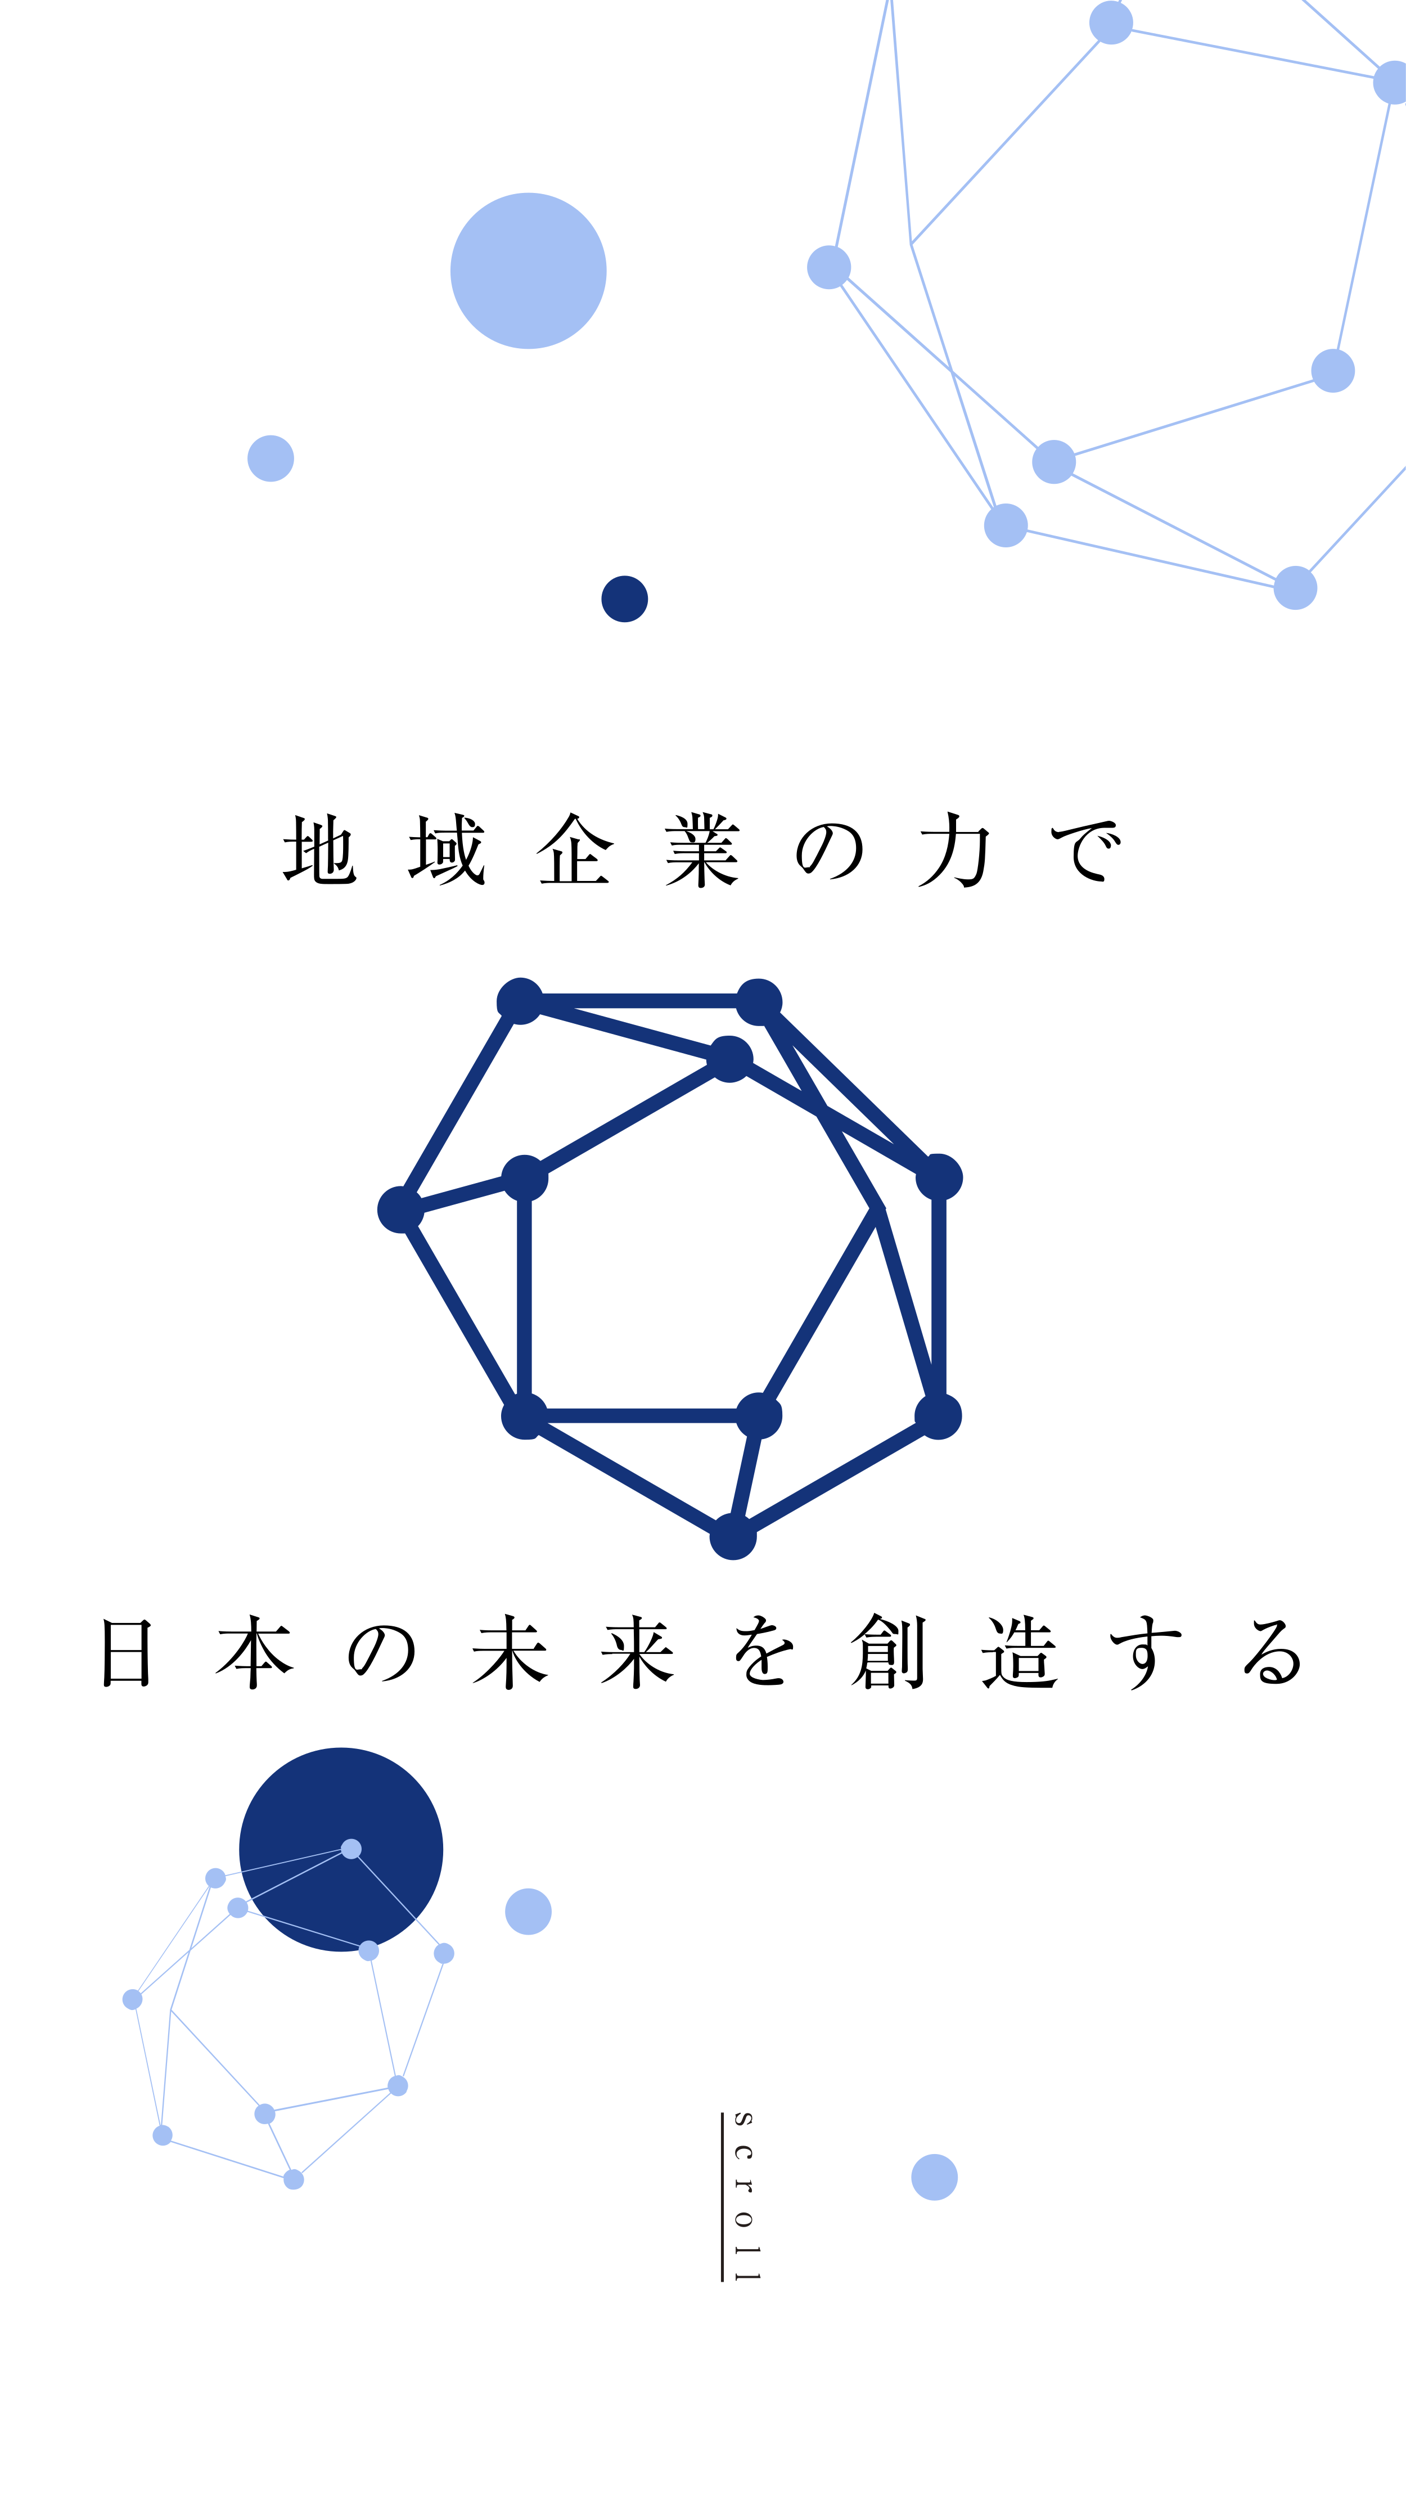<!--?xml version="1.0" encoding="UTF-8"?-->
<svg xmlns="http://www.w3.org/2000/svg" version="1.1" viewBox="0 0 1080 1920" width="1080" height="1920">
  <defs>
    <style>
      .cls-1 {
        fill: #143379;
      }

      .cls-2 {
        fill: #251e1c;
      }

      .cls-3 {
        fill: #fff;
      }

      .cls-4 {
        fill: #a4c0f4;
      }
	  /***************************************************
 * Generated by SVG Artista on 1/6/2025, 12:54:27 PM
 * MIT license (https://opensource.org/licenses/MIT)
 * W. https://svgartista.net
 **************************************************/

@-webkit-keyframes animate-svg-fill-1 {
  0% {
    fill: transparent;
  }

  100% {
    fill: rgb(255, 255, 255);
  }
}

@keyframes animate-svg-fill-1 {
  0% {
    fill: transparent;
  }

  100% {
    fill: rgb(255, 255, 255);
  }
}

.svg-elem-1 {
  -webkit-animation: animate-svg-fill-1 0.7s cubic-bezier(0.68, -0.55, 0.265, 1.55) 0.8s both;
          animation: animate-svg-fill-1 0.7s cubic-bezier(0.68, -0.55, 0.265, 1.55) 0.8s both;
}

@-webkit-keyframes animate-svg-fill-2 {
  0% {
    fill: transparent;
  }

  100% {
    fill: rgb(20, 51, 121);
  }
}

@keyframes animate-svg-fill-2 {
  0% {
    fill: transparent;
  }

  100% {
    fill: rgb(20, 51, 121);
  }
}

.svg-elem-2 {
  -webkit-animation: animate-svg-fill-2 0.7s cubic-bezier(0.68, -0.55, 0.265, 1.55) 0.9s both;
          animation: animate-svg-fill-2 0.7s cubic-bezier(0.68, -0.55, 0.265, 1.55) 0.9s both;
}

@-webkit-keyframes animate-svg-fill-3 {
  0% {
    fill: transparent;
  }

  100% {
    fill: rgb(20, 51, 121);
  }
}

@keyframes animate-svg-fill-3 {
  0% {
    fill: transparent;
  }

  100% {
    fill: rgb(20, 51, 121);
  }
}

.svg-elem-3 {
  -webkit-animation: animate-svg-fill-3 0.7s cubic-bezier(0.68, -0.55, 0.265, 1.55) 1s both;
          animation: animate-svg-fill-3 0.7s cubic-bezier(0.68, -0.55, 0.265, 1.55) 1s both;
}

@-webkit-keyframes animate-svg-fill-4 {
  0% {
    fill: transparent;
  }

  100% {
    fill: rgb(164, 192, 244);
  }
}

@keyframes animate-svg-fill-4 {
  0% {
    fill: transparent;
  }

  100% {
    fill: rgb(164, 192, 244);
  }
}

.svg-elem-4 {
  -webkit-animation: animate-svg-fill-4 0.7s cubic-bezier(0.68, -0.55, 0.265, 1.55) 1.1s both;
          animation: animate-svg-fill-4 0.7s cubic-bezier(0.68, -0.55, 0.265, 1.55) 1.1s both;
}

@-webkit-keyframes animate-svg-fill-5 {
  0% {
    fill: transparent;
  }

  100% {
    fill: rgb(164, 192, 244);
  }
}

@keyframes animate-svg-fill-5 {
  0% {
    fill: transparent;
  }

  100% {
    fill: rgb(164, 192, 244);
  }
}

.svg-elem-5 {
  -webkit-animation: animate-svg-fill-5 0.7s cubic-bezier(0.68, -0.55, 0.265, 1.55) 1.2s both;
          animation: animate-svg-fill-5 0.7s cubic-bezier(0.68, -0.55, 0.265, 1.55) 1.2s both;
}

@-webkit-keyframes animate-svg-fill-6 {
  0% {
    fill: transparent;
  }

  100% {
    fill: rgb(164, 192, 244);
  }
}

@keyframes animate-svg-fill-6 {
  0% {
    fill: transparent;
  }

  100% {
    fill: rgb(164, 192, 244);
  }
}

.svg-elem-6 {
  -webkit-animation: animate-svg-fill-6 0.7s cubic-bezier(0.68, -0.55, 0.265, 1.55) 1.3s both;
          animation: animate-svg-fill-6 0.7s cubic-bezier(0.68, -0.55, 0.265, 1.55) 1.3s both;
}

@-webkit-keyframes animate-svg-fill-7 {
  0% {
    fill: transparent;
  }

  100% {
    fill: rgb(20, 51, 121);
  }
}

@keyframes animate-svg-fill-7 {
  0% {
    fill: transparent;
  }

  100% {
    fill: rgb(20, 51, 121);
  }
}

.svg-elem-7 {
  -webkit-animation: animate-svg-fill-7 0.7s cubic-bezier(0.68, -0.55, 0.265, 1.55) 1.4s both;
          animation: animate-svg-fill-7 0.7s cubic-bezier(0.68, -0.55, 0.265, 1.55) 1.4s both;
}

@-webkit-keyframes animate-svg-fill-8 {
  0% {
    fill: transparent;
  }

  100% {
    fill: rgb(164, 192, 244);
  }
}

@keyframes animate-svg-fill-8 {
  0% {
    fill: transparent;
  }

  100% {
    fill: rgb(164, 192, 244);
  }
}

.svg-elem-8 {
  -webkit-animation: animate-svg-fill-8 0.7s cubic-bezier(0.68, -0.55, 0.265, 1.55) 1.5s both;
          animation: animate-svg-fill-8 0.7s cubic-bezier(0.68, -0.55, 0.265, 1.55) 1.5s both;
}

@-webkit-keyframes animate-svg-fill-9 {
  0% {
    fill: transparent;
  }

  100% {
    fill: rgb(164, 192, 244);
  }
}

@keyframes animate-svg-fill-9 {
  0% {
    fill: transparent;
  }

  100% {
    fill: rgb(164, 192, 244);
  }
}

.svg-elem-9 {
  -webkit-animation: animate-svg-fill-9 0.7s cubic-bezier(0.68, -0.55, 0.265, 1.55) 1.6s both;
          animation: animate-svg-fill-9 0.7s cubic-bezier(0.68, -0.55, 0.265, 1.55) 1.6s both;
}

@-webkit-keyframes animate-svg-fill-10 {
  0% {
    fill: transparent;
  }

  100% {
    fill: rgb(164, 192, 244);
  }
}

@keyframes animate-svg-fill-10 {
  0% {
    fill: transparent;
  }

  100% {
    fill: rgb(164, 192, 244);
  }
}

.svg-elem-10 {
  -webkit-animation: animate-svg-fill-10 0.7s cubic-bezier(0.68, -0.55, 0.265, 1.55) 1.7s both;
          animation: animate-svg-fill-10 0.7s cubic-bezier(0.68, -0.55, 0.265, 1.55) 1.7s both;
}

@-webkit-keyframes animate-svg-fill-11 {
  0% {
    fill: transparent;
  }

  100% {
    fill: rgb(164, 192, 244);
  }
}

@keyframes animate-svg-fill-11 {
  0% {
    fill: transparent;
  }

  100% {
    fill: rgb(164, 192, 244);
  }
}

.svg-elem-11 {
  -webkit-animation: animate-svg-fill-11 0.7s cubic-bezier(0.68, -0.55, 0.265, 1.55) 1.8s both;
          animation: animate-svg-fill-11 0.7s cubic-bezier(0.68, -0.55, 0.265, 1.55) 1.8s both;
}

@-webkit-keyframes animate-svg-fill-12 {
  0% {
    fill: transparent;
  }

  100% {
    fill: rgb(0, 0, 0);
  }
}

@keyframes animate-svg-fill-12 {
  0% {
    fill: transparent;
  }

  100% {
    fill: rgb(0, 0, 0);
  }
}

.svg-elem-12 {
  -webkit-animation: animate-svg-fill-12 0.7s cubic-bezier(0.68, -0.55, 0.265, 1.55) 1.9s both;
          animation: animate-svg-fill-12 0.7s cubic-bezier(0.68, -0.55, 0.265, 1.55) 1.9s both;
}

@-webkit-keyframes animate-svg-fill-13 {
  0% {
    fill: transparent;
  }

  100% {
    fill: rgb(0, 0, 0);
  }
}

@keyframes animate-svg-fill-13 {
  0% {
    fill: transparent;
  }

  100% {
    fill: rgb(0, 0, 0);
  }
}

.svg-elem-13 {
  -webkit-animation: animate-svg-fill-13 0.7s cubic-bezier(0.68, -0.55, 0.265, 1.55) 2s both;
          animation: animate-svg-fill-13 0.7s cubic-bezier(0.68, -0.55, 0.265, 1.55) 2s both;
}

@-webkit-keyframes animate-svg-fill-14 {
  0% {
    fill: transparent;
  }

  100% {
    fill: rgb(0, 0, 0);
  }
}

@keyframes animate-svg-fill-14 {
  0% {
    fill: transparent;
  }

  100% {
    fill: rgb(0, 0, 0);
  }
}

.svg-elem-14 {
  -webkit-animation: animate-svg-fill-14 0.7s cubic-bezier(0.68, -0.55, 0.265, 1.55) 2.1s both;
          animation: animate-svg-fill-14 0.7s cubic-bezier(0.68, -0.55, 0.265, 1.55) 2.1s both;
}

@-webkit-keyframes animate-svg-fill-15 {
  0% {
    fill: transparent;
  }

  100% {
    fill: rgb(0, 0, 0);
  }
}

@keyframes animate-svg-fill-15 {
  0% {
    fill: transparent;
  }

  100% {
    fill: rgb(0, 0, 0);
  }
}

.svg-elem-15 {
  -webkit-animation: animate-svg-fill-15 0.7s cubic-bezier(0.68, -0.55, 0.265, 1.55) 2.2s both;
          animation: animate-svg-fill-15 0.7s cubic-bezier(0.68, -0.55, 0.265, 1.55) 2.2s both;
}

@-webkit-keyframes animate-svg-fill-16 {
  0% {
    fill: transparent;
  }

  100% {
    fill: rgb(0, 0, 0);
  }
}

@keyframes animate-svg-fill-16 {
  0% {
    fill: transparent;
  }

  100% {
    fill: rgb(0, 0, 0);
  }
}

.svg-elem-16 {
  -webkit-animation: animate-svg-fill-16 0.7s cubic-bezier(0.68, -0.55, 0.265, 1.55) 2.3s both;
          animation: animate-svg-fill-16 0.7s cubic-bezier(0.68, -0.55, 0.265, 1.55) 2.3s both;
}

@-webkit-keyframes animate-svg-fill-17 {
  0% {
    fill: transparent;
  }

  100% {
    fill: rgb(0, 0, 0);
  }
}

@keyframes animate-svg-fill-17 {
  0% {
    fill: transparent;
  }

  100% {
    fill: rgb(0, 0, 0);
  }
}

.svg-elem-17 {
  -webkit-animation: animate-svg-fill-17 0.7s cubic-bezier(0.68, -0.55, 0.265, 1.55) 2.4s both;
          animation: animate-svg-fill-17 0.7s cubic-bezier(0.68, -0.55, 0.265, 1.55) 2.4s both;
}

@-webkit-keyframes animate-svg-fill-18 {
  0% {
    fill: transparent;
  }

  100% {
    fill: rgb(0, 0, 0);
  }
}

@keyframes animate-svg-fill-18 {
  0% {
    fill: transparent;
  }

  100% {
    fill: rgb(0, 0, 0);
  }
}

.svg-elem-18 {
  -webkit-animation: animate-svg-fill-18 0.7s cubic-bezier(0.68, -0.55, 0.265, 1.55) 2.5s both;
          animation: animate-svg-fill-18 0.7s cubic-bezier(0.68, -0.55, 0.265, 1.55) 2.5s both;
}

@-webkit-keyframes animate-svg-fill-19 {
  0% {
    fill: transparent;
  }

  100% {
    fill: rgb(0, 0, 0);
  }
}

@keyframes animate-svg-fill-19 {
  0% {
    fill: transparent;
  }

  100% {
    fill: rgb(0, 0, 0);
  }
}

.svg-elem-19 {
  -webkit-animation: animate-svg-fill-19 0.7s cubic-bezier(0.68, -0.55, 0.265, 1.55) 2.6s both;
          animation: animate-svg-fill-19 0.7s cubic-bezier(0.68, -0.55, 0.265, 1.55) 2.6s both;
}

@-webkit-keyframes animate-svg-fill-20 {
  0% {
    fill: transparent;
  }

  100% {
    fill: rgb(0, 0, 0);
  }
}

@keyframes animate-svg-fill-20 {
  0% {
    fill: transparent;
  }

  100% {
    fill: rgb(0, 0, 0);
  }
}

.svg-elem-20 {
  -webkit-animation: animate-svg-fill-20 0.7s cubic-bezier(0.68, -0.55, 0.265, 1.55) 2.7s both;
          animation: animate-svg-fill-20 0.7s cubic-bezier(0.68, -0.55, 0.265, 1.55) 2.7s both;
}

@-webkit-keyframes animate-svg-fill-21 {
  0% {
    fill: transparent;
  }

  100% {
    fill: rgb(0, 0, 0);
  }
}

@keyframes animate-svg-fill-21 {
  0% {
    fill: transparent;
  }

  100% {
    fill: rgb(0, 0, 0);
  }
}

.svg-elem-21 {
  -webkit-animation: animate-svg-fill-21 0.7s cubic-bezier(0.68, -0.55, 0.265, 1.55) 2.8s both;
          animation: animate-svg-fill-21 0.7s cubic-bezier(0.68, -0.55, 0.265, 1.55) 2.8s both;
}

@-webkit-keyframes animate-svg-fill-22 {
  0% {
    fill: transparent;
  }

  100% {
    fill: rgb(0, 0, 0);
  }
}

@keyframes animate-svg-fill-22 {
  0% {
    fill: transparent;
  }

  100% {
    fill: rgb(0, 0, 0);
  }
}

.svg-elem-22 {
  -webkit-animation: animate-svg-fill-22 0.7s cubic-bezier(0.68, -0.55, 0.265, 1.55) 2.9s both;
          animation: animate-svg-fill-22 0.7s cubic-bezier(0.68, -0.55, 0.265, 1.55) 2.9s both;
}

@-webkit-keyframes animate-svg-fill-23 {
  0% {
    fill: transparent;
  }

  100% {
    fill: rgb(0, 0, 0);
  }
}

@keyframes animate-svg-fill-23 {
  0% {
    fill: transparent;
  }

  100% {
    fill: rgb(0, 0, 0);
  }
}

.svg-elem-23 {
  -webkit-animation: animate-svg-fill-23 0.7s cubic-bezier(0.68, -0.55, 0.265, 1.55) 3s both;
          animation: animate-svg-fill-23 0.7s cubic-bezier(0.68, -0.55, 0.265, 1.55) 3s both;
}

@-webkit-keyframes animate-svg-fill-24 {
  0% {
    fill: transparent;
  }

  100% {
    fill: rgb(0, 0, 0);
  }
}

@keyframes animate-svg-fill-24 {
  0% {
    fill: transparent;
  }

  100% {
    fill: rgb(0, 0, 0);
  }
}

.svg-elem-24 {
  -webkit-animation: animate-svg-fill-24 0.7s cubic-bezier(0.68, -0.55, 0.265, 1.55) 3.1s both;
          animation: animate-svg-fill-24 0.7s cubic-bezier(0.68, -0.55, 0.265, 1.55) 3.1s both;
}

@-webkit-keyframes animate-svg-fill-25 {
  0% {
    fill: transparent;
  }

  100% {
    fill: rgb(0, 0, 0);
  }
}

@keyframes animate-svg-fill-25 {
  0% {
    fill: transparent;
  }

  100% {
    fill: rgb(0, 0, 0);
  }
}

.svg-elem-25 {
  -webkit-animation: animate-svg-fill-25 0.7s cubic-bezier(0.68, -0.55, 0.265, 1.55) 3.2s both;
          animation: animate-svg-fill-25 0.7s cubic-bezier(0.68, -0.55, 0.265, 1.55) 3.2s both;
}

@-webkit-keyframes animate-svg-fill-26 {
  0% {
    fill: transparent;
  }

  100% {
    fill: rgb(0, 0, 0);
  }
}

@keyframes animate-svg-fill-26 {
  0% {
    fill: transparent;
  }

  100% {
    fill: rgb(0, 0, 0);
  }
}

.svg-elem-26 {
  -webkit-animation: animate-svg-fill-26 0.7s cubic-bezier(0.68, -0.55, 0.265, 1.55) 3.3s both;
          animation: animate-svg-fill-26 0.7s cubic-bezier(0.68, -0.55, 0.265, 1.55) 3.3s both;
}

@-webkit-keyframes animate-svg-fill-27 {
  0% {
    fill: transparent;
  }

  100% {
    fill: rgb(0, 0, 0);
  }
}

@keyframes animate-svg-fill-27 {
  0% {
    fill: transparent;
  }

  100% {
    fill: rgb(0, 0, 0);
  }
}

.svg-elem-27 {
  -webkit-animation: animate-svg-fill-27 0.7s cubic-bezier(0.68, -0.55, 0.265, 1.55) 3.4s both;
          animation: animate-svg-fill-27 0.7s cubic-bezier(0.68, -0.55, 0.265, 1.55) 3.4s both;
}

@-webkit-keyframes animate-svg-fill-28 {
  0% {
    fill: transparent;
  }

  100% {
    fill: rgb(0, 0, 0);
  }
}

@keyframes animate-svg-fill-28 {
  0% {
    fill: transparent;
  }

  100% {
    fill: rgb(0, 0, 0);
  }
}

.svg-elem-28 {
  -webkit-animation: animate-svg-fill-28 0.7s cubic-bezier(0.68, -0.55, 0.265, 1.55) 3.5s both;
          animation: animate-svg-fill-28 0.7s cubic-bezier(0.68, -0.55, 0.265, 1.55) 3.5s both;
}

@-webkit-keyframes animate-svg-fill-29 {
  0% {
    fill: transparent;
  }

  100% {
    fill: rgb(37, 30, 28);
  }
}

@keyframes animate-svg-fill-29 {
  0% {
    fill: transparent;
  }

  100% {
    fill: rgb(37, 30, 28);
  }
}

.svg-elem-29 {
  -webkit-animation: animate-svg-fill-29 0.7s cubic-bezier(0.68, -0.55, 0.265, 1.55) 3.6s both;
          animation: animate-svg-fill-29 0.7s cubic-bezier(0.68, -0.55, 0.265, 1.55) 3.6s both;
}

@-webkit-keyframes animate-svg-fill-30 {
  0% {
    fill: transparent;
  }

  100% {
    fill: rgb(37, 30, 28);
  }
}

@keyframes animate-svg-fill-30 {
  0% {
    fill: transparent;
  }

  100% {
    fill: rgb(37, 30, 28);
  }
}

.svg-elem-30 {
  -webkit-animation: animate-svg-fill-30 0.7s cubic-bezier(0.68, -0.55, 0.265, 1.55) 3.7s both;
          animation: animate-svg-fill-30 0.7s cubic-bezier(0.68, -0.55, 0.265, 1.55) 3.7s both;
}

@-webkit-keyframes animate-svg-fill-31 {
  0% {
    fill: transparent;
  }

  100% {
    fill: rgb(37, 30, 28);
  }
}

@keyframes animate-svg-fill-31 {
  0% {
    fill: transparent;
  }

  100% {
    fill: rgb(37, 30, 28);
  }
}

.svg-elem-31 {
  -webkit-animation: animate-svg-fill-31 0.7s cubic-bezier(0.68, -0.55, 0.265, 1.55) 3.8s both;
          animation: animate-svg-fill-31 0.7s cubic-bezier(0.68, -0.55, 0.265, 1.55) 3.8s both;
}

@-webkit-keyframes animate-svg-fill-32 {
  0% {
    fill: transparent;
  }

  100% {
    fill: rgb(37, 30, 28);
  }
}

@keyframes animate-svg-fill-32 {
  0% {
    fill: transparent;
  }

  100% {
    fill: rgb(37, 30, 28);
  }
}

.svg-elem-32 {
  -webkit-animation: animate-svg-fill-32 0.7s cubic-bezier(0.68, -0.55, 0.265, 1.55) 3.9s both;
          animation: animate-svg-fill-32 0.7s cubic-bezier(0.68, -0.55, 0.265, 1.55) 3.9s both;
}

@-webkit-keyframes animate-svg-fill-33 {
  0% {
    fill: transparent;
  }

  100% {
    fill: rgb(37, 30, 28);
  }
}

@keyframes animate-svg-fill-33 {
  0% {
    fill: transparent;
  }

  100% {
    fill: rgb(37, 30, 28);
  }
}

.svg-elem-33 {
  -webkit-animation: animate-svg-fill-33 0.7s cubic-bezier(0.68, -0.55, 0.265, 1.55) 4s both;
          animation: animate-svg-fill-33 0.7s cubic-bezier(0.68, -0.55, 0.265, 1.55) 4s both;
}

@-webkit-keyframes animate-svg-fill-34 {
  0% {
    fill: transparent;
  }

  100% {
    fill: rgb(37, 30, 28);
  }
}

@keyframes animate-svg-fill-34 {
  0% {
    fill: transparent;
  }

  100% {
    fill: rgb(37, 30, 28);
  }
}

.svg-elem-34 {
  -webkit-animation: animate-svg-fill-34 0.7s cubic-bezier(0.68, -0.55, 0.265, 1.55) 4.1s both;
          animation: animate-svg-fill-34 0.7s cubic-bezier(0.68, -0.55, 0.265, 1.55) 4.1s both;
}

@-webkit-keyframes animate-svg-fill-35 {
  0% {
    fill: transparent;
  }

  100% {
    fill: rgb(37, 30, 28);
  }
}

@keyframes animate-svg-fill-35 {
  0% {
    fill: transparent;
  }

  100% {
    fill: rgb(37, 30, 28);
  }
}

.svg-elem-35 {
  -webkit-animation: animate-svg-fill-35 0.7s cubic-bezier(0.68, -0.55, 0.265, 1.55) 4.2s both;
          animation: animate-svg-fill-35 0.7s cubic-bezier(0.68, -0.55, 0.265, 1.55) 4.2s both;
}

    </style>
  </defs>
  <!-- Generator: Adobe Illustrator 28.7.2, SVG Export Plug-In . SVG Version: 1.2.0 Build 154)  -->
  <g>
    <g id="_レイヤー_1" data-name="レイヤー_1">
      <rect class="cls-3 svg-elem-1" width="1080" height="1920"></rect>
      <path class="cls-1 svg-elem-2" d="M727,1070.4v-149c7.4-2.3,12.8-9.1,12.8-17.3s-8.1-18.2-18.2-18.2-6.1.9-8.7,2.3l-113.7-110.7c1.2-2.4,1.9-5,1.9-7.8,0-10-8.1-18.2-18.2-18.2s-14.1,4.7-16.8,11.4h-149.3c-2.5-7.1-9.1-12.2-17.1-12.2s-18.2,8.1-18.2,18.2,1.5,8.1,3.9,11.2l-75.6,130.9c-.6,0-1.2-.2-1.8-.2-10.1,0-18.2,8.1-18.2,18.2s8.1,18.2,18.2,18.2,2-.1,3-.3l76.2,131.9c-1.4,2.6-2.3,5.5-2.3,8.6,0,10,8.1,18.2,18.2,18.2s7.7-1.4,10.7-3.6l131.4,75.9c0,.7-.2,1.3-.2,2,0,10,8.1,18.2,18.2,18.2s18.2-8.1,18.2-18.2-.1-2.2-.3-3.2l129.1-74.5c3,2.2,6.6,3.5,10.6,3.5,10,0,18.2-8.1,18.2-18.2s-5-14.4-11.9-17ZM572.4,1164.2l12.6-58.9c9-1,16-8.6,16-18s-1.9-9.2-5-12.5l76.6-132.6,38.3,129.9c-5,3.2-8.4,8.8-8.4,15.2s.4,3.7.9,5.4c-28.4,16.4-98.2,56.7-127.9,73.8-1-.9-2.1-1.7-3.2-2.4ZM420.2,1081.4c-1.9-5.4-6.2-9.6-11.7-11.3v-147.8c7.4-2.3,12.8-9.1,12.8-17.3s-.1-2.5-.4-3.7c28.7-16.6,98.9-57.1,128.2-74,3.1,2.6,7.1,4.2,11.5,4.2s9.5-2,12.7-5.2c12.1,7,32.3,18.7,53.8,31.1,20.1,34.8,39.2,67.9,40.7,70.5-2.6,4.5-61.3,106.2-81.8,141.7-1-.2-2.1-.3-3.2-.3-7.9,0-14.6,5.2-17.1,12.3h-145.6ZM326,931.3l61.6-16.9c2.2,3.5,5.5,6.3,9.5,7.7v148.2c-.5.2-1,.3-1.4.5-15.7-27.2-57.1-98.9-74.6-129.2,2.6-2.7,4.4-6.3,4.9-10.3ZM441.2,774.3h124.2c2,7.8,9.1,13.6,17.5,13.6s2.6-.2,3.9-.4c6.9,11.9,17.6,30.4,29,50.3l-37.3-21.5c.1-.9.3-1.8.3-2.8,0-10-8.1-18.2-18.2-18.2s-11.4,3-14.7,7.6l-104.7-28.5ZM646.8,868.8c22.5,13,44,25.4,56.8,32.8-.1.9-.3,1.7-.3,2.6,0,7.9,5.1,14.6,12.2,17.1v126.7l-35.2-119.3.5-.8-34.1-59.1ZM635.5,849.1l-26.8-46.4,78,76-51.2-29.5ZM394.9,786.3c1.5.4,3.1.7,4.8.7,6.3,0,11.9-3.2,15.1-8.1l127.7,34.8c0,1.4.2,2.7.5,4l-127.9,73.8c-3.2-2.9-7.4-4.7-12.1-4.7-9.5,0-17.2,7.3-18,16.5l-61.3,16.8c-.9-1.7-2.1-3.2-3.6-4.5,16.7-28.9,58.1-100.6,74.6-129.3ZM420.6,1092.8h145c1.4,4.4,4.3,8,8.2,10.3l-12.6,58.8c-4.5.5-8.4,2.5-11.3,5.6-28.8-16.6-100.6-58.1-129.3-74.7Z"></path>
      <circle class="cls-1 svg-elem-3" cx="479.9" cy="460" r="17.9"></circle>
      <circle class="cls-4 svg-elem-4" cx="208" cy="352.1" r="17.9"></circle>
      <circle class="cls-4 svg-elem-5" cx="717.9" cy="1672" r="17.9"></circle>
      <circle class="cls-4 svg-elem-6" cx="405.9" cy="1468" r="17.9"></circle>
      <g>
        <circle class="cls-1 svg-elem-7" cx="262.1" cy="1420.4" r="78.4"></circle>
        <path class="cls-4 svg-elem-8" d="M312.2,1606c2.4-3.7,1.3-8.6-2.3-10.9s-3.8-1.5-5.8-1.1l-18.6-88.4c1.7-.5,3.3-1.6,4.4-3.3,2.4-3.7,1.3-8.6-2.3-10.9s-8.6-1.3-10.9,2.3-.1.2-.2.3l-86.1-26.7c.6-2.1.3-4.4-.9-6.3l73.2-37.7c.6,1.2,1.5,2.3,2.8,3.1,2.9,1.9,6.5,1.6,9.1-.3l62.3,67.3c-1,.6-1.8,1.4-2.4,2.4-2.4,3.7-1.3,8.6,2.3,10.9s2,1,3.1,1.2l-30.5,86c0,.3,0,.5.3.6.3,0,.5,0,.6-.3l30.6-86.2c2.6,0,5.2-1.2,6.8-3.6,2.4-3.7,1.3-8.6-2.3-10.9s-5.2-1.6-7.6-.6l-62.4-67.4c.4-.4.8-.8,1.1-1.3,2.4-3.7,1.3-8.6-2.3-10.9s-8.6-1.3-10.9,2.3-1.3,2.8-1.3,4.2l-88.9,20.2s0,0,0,0c-.5-1.7-1.6-3.2-3.2-4.2-3.7-2.4-8.6-1.3-10.9,2.3s-1.5,7.6,1.3,10.2l-54.4,80.3c-3.6-2.1-8.3-1-10.6,2.5-2.4,3.7-1.3,8.6,2.3,10.9s4.3,1.6,6.5,1l18.5,89.4c-1.6.5-3.1,1.6-4.1,3.2-2.4,3.6-1.3,8.5,2.3,10.8s7.8,1.5,10.3-1.5l86.8,27.8c-.4,3,.8,6,3.5,7.8s8.6,1.3,10.9-2.3c2.4-3.7,1.3-8.6-2.3-10.9s-4.2-1.6-6.2-1l-16.7-35.5c1.3-.6,2.4-1.5,3.2-2.8,1.3-2.1,1.6-4.5.9-6.7,0,0,.1,0,.2,0l86.9-17c.3,1,.8,1.9,1.4,2.7l-67.9,60.9c-.2.2-.2.5,0,.7.2.2.5.2.7,0l67.9-61c.3.3.7.6,1.1.9,3.7,2.4,8.6,1.3,10.9-2.3ZM129,1633.1c-1.4-.9-2.9-1.3-4.4-1.3l6.9-87.2,67.1,72.4c-.7.5-1.4,1.2-1.9,2-2.4,3.7-1.3,8.6,2.3,10.9,2.1,1.4,4.6,1.6,6.8.9l16.7,35.4c-1.5.6-2.8,1.6-3.8,3s-.8,1.4-1,2.2l-86.4-27.6c2.3-3.6,1.3-8.4-2.3-10.8ZM104.7,1542.5c1.4-.6,2.6-1.6,3.5-3,1.6-2.5,1.7-5.6.4-8l36.2-32.3-14.2,44.1s0,0,0,0c0,0,0,0,0,0l-7,88.5c-.1,0-.2,0-.3,0l-18.6-89.5ZM160.8,1448.7c0,0,.1.1.2.2l-15.6,48.5-37.3,33.3c-.5-.7-1-1.2-1.7-1.7l54.4-80.2ZM188.9,1460.2c-.5-.6-1.1-1.2-1.9-1.7-3.7-2.4-8.6-1.3-10.9,2.3s-1.6,6.4.3,9l-29.4,26.3,15-46.7c3.5,1.7,7.9.6,10.1-2.8s1.5-3.8,1.1-5.8c0,0,0,0,0,0l88.7-20.2c0,.6.2,1.1.4,1.7l-73.4,37.8ZM276,1494.8c-1.5,3.5-.3,7.6,3,9.7s3.7,1.5,5.6,1.2l18.6,88.5c-1.7.5-3.2,1.6-4.2,3.2s-1.5,3.8-1.2,5.7l-86.8,16.9c-.1,0-.2.1-.3.2-.6-1.4-1.6-2.6-3-3.5-2.6-1.7-5.7-1.7-8.2-.2l-67.7-73.2,14.6-45.4,30.7-27.4c.4.4.9.8,1.4,1.2,3.7,2.4,8.6,1.3,10.9-2.3s.5-.8.6-1.2l86,26.6Z"></path>
      </g>
      <g>
        <path class="cls-4 svg-elem-9" d="M1079.5,80.3l.5,1.4v-2.6c-.4.2-.7.8-.5,1.3Z"></path>
        <path class="cls-4 svg-elem-10" d="M1080,357.5l-74.5,80.5c-5.5-4.2-13.3-4.7-19.4-.7-2.6,1.7-4.6,4-5.9,6.6l-156.1-80.4c2.4-4,3.1-8.9,1.8-13.4l183.6-56.9c.1.2.3.5.4.7,5.1,7.8,15.5,10,23.3,4.9,7.8-5.1,10-15.5,4.9-23.3-2.3-3.5-5.7-5.9-9.4-7l39.7-188.5c3.8.7,7.9.1,11.5-2v-29.2c-5.3-3-12.1-3.1-17.6.5-.9.6-1.7,1.2-2.4,1.9L1002.9,0h-3.2l58.8,52.8c-1.4,1.7-2.4,3.6-3.1,5.7l-185.2-36.1c-.2,0-.3,0-.5,0,1.4-4.6.9-9.9-2-14.2-1.7-2.7-4.1-4.7-6.8-6l1-2.2h-2.3l-.7,1.4c-4.7-1.6-10.1-1.1-14.5,1.9-7.8,5.1-10,15.5-4.9,23.3,1.1,1.7,2.5,3.1,4,4.3l-143,154.4L686,0h-2.1l14.9,187.8c0,0,0,.1,0,.2,0,0,0,0,0,0l30.2,94-77.2-68.9c2.8-5.2,2.7-11.8-.8-17.1-1.9-2.9-4.6-5.1-7.5-6.3L682.8,0h-2.2l-39.2,189.1c-4.5-1.3-9.5-.7-13.8,2.1-7.8,5.1-10,15.5-4.9,23.3,4.9,7.6,14.9,9.8,22.6,5.4l116.1,171.2c-6,5.5-7.3,14.6-2.8,21.6,5.1,7.8,15.5,10,23.3,4.9,3.4-2.2,5.7-5.4,6.9-9,0,0,0,0,0,0l189.5,43.1c0,3.1.9,6.2,2.7,9,5.1,7.8,15.5,10,23.3,4.9,7.8-5.1,10-15.5,4.9-23.3-.7-1.1-1.5-2-2.3-2.8l72.9-78.8v-3.1ZM700.9,188l144.4-156c5.3,3,12.1,3.1,17.6-.5,2.9-1.9,5-4.5,6.3-7.5.2.2.4.4.7.4l185.1,36.1c-.7,4.1,0,8.4,2.5,12.1,2.2,3.4,5.4,5.7,9,6.9l-39.7,188.6c-4-.6-8.2.1-11.9,2.5-7,4.5-9.5,13.3-6.3,20.7l-183.4,56.8c-.4-.9-.8-1.8-1.4-2.6-5.1-7.8-15.5-10-23.3-4.9-1.1.7-2.1,1.6-3,2.6l-65.4-58.4-31.1-96.8ZM763,389.7l-116-171c1.4-1.1,2.6-2.3,3.6-3.7l79.6,71,33.2,103.4c-.2.1-.3.2-.5.3ZM978.5,449.6l-189.2-43s0,0,0,0c.8-4.1,0-8.5-2.4-12.3-4.7-7.2-14-9.6-21.5-6l-32-99.5,62.7,56c-4,5.5-4.5,13.1-.5,19.2,5.1,7.8,15.5,10,23.3,4.9,1.6-1,2.9-2.2,4-3.6l156.5,80.6c-.4,1.2-.7,2.4-.8,3.6Z"></path>
      </g>
      <circle class="cls-4 svg-elem-11" cx="406" cy="208" r="60"></circle>
      <g>
        <path d="M233.4,644.9l1.9-2.1c.7-.7.8-.8,1-.8.4,0,.8.3,1.1.6l2.2,2.1c.3.3.6.6.6,1,0,.6-.6.7-1,.7h-7.4v20.4c4.8-1.4,6.4-1.9,8.1-2.5l.3.5c-2.2,1.7-5.3,3.4-9.3,5.4-2.6,1.3-5.8,3-7.8,3.9-.5,1.3-.8,2-1.6,2s-.8-.4-1-.8l-3.4-5.7c1.7,0,3.7.3,10.4-1.7v-21.6h-1.2c-2.5,0-5,0-7.5.6l-1.3-2.5c4,.3,7.8.4,10,.4,0-3,0-9.1-.1-13.4,0-2.7-.4-4.4-.7-5.5l6.4,2.2c.5,0,1,.4,1,.9,0,.8-1.4,1.8-2.2,2.3-.1,4.2-.2,5.8-.2,13.5h1.7ZM252,645.4c0-6.5,0-10.9-.1-15.3-.1-2.4-.5-4.6-.7-5.5l6,2c1,.3,1.1.6,1.1.9s-.7,1.2-2.2,2.4c0,2.4-.3,7.2-.2,12.2v1.7l6-2.8,1.6-2.5c.6-1,.8-1.1,1-1.1.3,0,.7.2,1.3.6l3,1.8c.6.4.6.7.6,1,0,.8-.7,1.5-1.6,2.2,0,4.8,0,14.3-.6,17.6-1,6-4.6,7.2-6.9,7.8-.6-3.2-2.9-4.7-3.8-5.3v-.3h2c3.2,0,3.9-.8,4.3-1.9.8-2.2.8-9.3.8-12.1,0-4.3,0-5-.1-6.9l-7.5,3.4c.1,13.2.1,14.6.2,17.2,0,.9.2,4.6.2,5.3,0,3.1-2.7,3.2-3.2,3.2-.8,0-1.5-.3-1.5-1.6s.2-4,.2-4.6c.1-3.9.1-5.5.2-17.7l-6.9,3.1c0,2.4,0,22.1.1,22.8.3,1.7,1.7,1.8,2.1,1.9h10.5c6.5,0,8.5,0,9.8-2.4,1.3-2.2,2.7-6.9,2.9-7.7h.4c.3,6.2.8,7.6,2.2,8.6.3.3.6.4.6.8,0,.8-1.1,3.6-5.9,4.4-1.5.3-12.2.3-14.5.3-6.1,0-8.9,0-10.9-1.8-1.3-1.2-1.3-2.7-1.3-5.6s.1-13.4.1-15.6v-4.1c-2.6,1.1-4,1.8-6.2,3.4l-2.2-1.8c3.5-1.1,7.5-2.9,8.5-3.2v-11.3c0-3,0-4.4-.6-7.4l5.8,2c.6.3,1,.4,1,.9s-.2.8-2,2.2c0,1.8-.1,10.1-.1,11.8l6.9-3.1h-.4Z" class="svg-elem-12"></path>
        <path d="M328.3,643l1.3-2.4c.3-.4.6-.8,1-.8s.8.3,1.1.6l2.9,2.5c.3.3.6.6.6,1,0,.6-.5.7-1,.7h-7v19.5c.8-.3,4.2-1.4,4.8-1.7.8-.3,1.1-.4,1.8-.8l.3.4c-3.3,2.5-13,8.8-16.2,10.6-.1.7-.4,1.7-1.1,1.7s-1-.8-1.1-1.1l-2.4-5.4c2.8,0,3.3,0,9.5-2.2v-21.1c-2.2,0-4.6,0-7.3.6l-1.3-2.5c2.8.2,4.7.3,8.6.4,0-1.9-.1-11.9-.2-12.7,0-1.8-.5-3.2-.8-4.3l5.9,1.8c.3,0,1.3.4,1.3,1s-1.1,1.6-1.9,2.2v11.9h1.2ZM351.5,665.1c-2.2,1.1-3.9,2-8.2,3.9-2.7,1.2-6.4,3-8.5,3.9-.7,1.3-.8,1.5-1.3,1.5s-.6-.3-1-1.1l-2-5.2c2.2,0,3.4,0,7.1-.6,3-.6,10.9-2.3,13.7-3.1v.6h.2,0ZM363.6,637.9l2.4-2.9c.4-.6.7-.8,1-.8s1,.4,1.2.6l3.2,3c.4.4.6.6.6,1,0,.6-.5.7-1,.7h-16.2c.5,12.5,2.3,18.1,3.2,20.8,3.6-6.5,5.3-13.6,5.3-17.4l5.3,2.8c.2,0,1,.6,1,1.1s-.4.9-2.1,1.6c-1.5,3.7-4.4,11.2-7.6,16.4,2.7,5.9,6,7.4,6.6,7.4,1,0,1.3-.2,1.9-1.2.8-1.5,1.7-3.4,3.2-6.5h.4c-.6,4.6-.8,7.7-.8,9.6s0,1.1.7,2.4c.3.6.3,1.1.3,1.3,0,.4-.1,1.8-1.8,1.8s-8.2-2.4-13.2-11.1c-4.7,6.1-11.9,9.6-19.3,11.5l-.2-.4c3.1-1.4,10.6-4.8,17.7-14.9-2.6-5.9-3.2-11.8-3.6-16.1-.1-1.5-.6-7.9-.8-9.2h-9.2c-2.5,0-5,0-7.5.6l-1.2-2.5c4.1.3,7.9.4,9.7.4h8.1c-.3-3.7-.4-4.1-.7-8.2-.3-3.2-.7-4.3-1.1-5.5l6.4,1.5c.8.2,1.1.3,1.1.7,0,.8-.6,1-1.7,1.7-.2,3.4-.3,6.4-.2,9.7h8.9ZM344.9,646.2l1.2-1.2c.3-.3.6-.6.9-.6s.7.3,1,.6l1.9,1.7c.4.3.8.6.8,1.2s-.8,1.2-1.3,1.7v4c0,1,.1,5.5.1,6,0,.9,0,1.5-.6,2-.5.6-1.3.8-1.8.8-1.7,0-1.7-1.8-1.7-2.8h-5c0,2.4,0,2.6-.3,3-.5.8-1.5,1.3-2.5,1.3-1.6,0-1.6-1-1.6-1.6s.1-1.7.1-2c0-2.7.1-4.8.1-6.8,0-4.3-.2-7.7-.3-9.3l4.3,1.8h4.8v.2h-.1ZM340.4,647.7v10.5h5v-10.5h-5ZM356.8,627.9c4.7.3,8.1,2.4,8.1,4.9s-1.3,2.4-2.3,2.4-2-1.1-2.5-2c-1-1.7-1.7-3.2-3.4-4.9v-.4h0Z" class="svg-elem-13"></path>
        <path d="M471.7,648.1c-1.1.4-2.9,1-4.6,2.7s-1.6,1.7-1.8,2c-9.9-4.5-18.2-13.3-23.1-24h-.6c-8.3,11.9-15.1,19.8-29.2,26.9l-.4-.3c11.1-8.8,19.7-19,24.9-28.1.7-1.2,1.1-2.4,1.3-3.4l6.2,2.9c.3,0,.5.3.5.9s-1.1,1-1.5,1.1c6.4,10.5,16.8,16.2,28.3,18.9v.3h0ZM444.7,644.3c.6.2.7.5.7.8s0,.3-.4.8c-.7.8-.8.8-1.3,1.5-.1,1.4-.1,2.1-.2,2.9,0,1.5,0,8.1-.1,9.4h6.3l2.6-3.1c.5-.6.7-.8,1-.8s.7.3,1.1.7l4.1,3.1c.3.3.6.6.6,1,0,.6-.5.7-1,.7h-14.8v15.2h14.4l3-3.2c.6-.7.7-.8,1-.8s.6.3,1.2.7l4.1,3.2c.3.2.6.4.6.9s-.5.7-1,.7h-43.1c-1.6,0-4.6,0-7.4.6l-1.3-2.5c4.1.3,8,.4,9.8.4h1.1c0-11.9,0-18.6-.3-21.5-.3-1.9-.6-2.4-1-3.2l7,2c.3,0,.6.4.6.9s-.2.6-1.9,2.2c-.1,1.8-.2,2.5-.2,8.2v11.6h9.2c0-22.2,0-24.7-.2-28.7,0-.4-.2-3.2-1.2-5.3l7,2v-.4h0Z" class="svg-elem-14"></path>
        <path d="M557.4,660.6l2.9-3.2c.6-.7.7-.8,1-.8s.8.4,1.1.6l3.4,3.2c.3.3.6.6.6,1,0,.6-.5.7-1,.7h-23.2c4.3,5.3,14.1,11.5,24.8,12.2v.4c-2,1-4.2,2.1-5.8,5.2-9.3-3.5-16.5-11.1-20.1-17.8h-.2c0,2,.2,11.1.3,13,0,.7.2,3.6.2,4.2,0,2-1.8,2.6-3.2,2.6s-1.8-1-1.8-1.9v-.7c.3-5.2.4-10.9.4-16.4-4.8,6.4-13.3,14-25.2,17.2v-.4c8.5-4.5,14.4-9.7,20.2-17.5h-11.2c-2.5,0-5,0-7.5.6l-1.3-2.5c4.3.4,8.6.4,9.8.4h15.3v-5.5h-11.1c-1.6,0-4.6,0-7.5.6l-1.2-2.5c4.3.4,8.8.4,9.7.4h10.1v-5h-13.3c-2.5,0-5,0-7.5.6l-1.3-2.5c4.3.4,8.6.4,9.8.4h17.3c.5-.8,2.7-5.4,3.2-9h-18c3.7,1.3,7.1,3.2,7.1,6.2s-1.5,2.5-2.5,2.5c-1.7,0-1.9-.7-3.1-3.8-.6-1.8-1.5-3.5-2.7-4.9h-6.6c-1.5,0-4.6,0-7.4.6l-1.3-2.5c4.3.4,8.7.4,9.7.4h11.9c0-.7-.2-7.1-.3-8.3,0-2-.6-3.6-.9-4.8l6.2,1.8c.5.2.9.4.9,1s-.5,1-1.9,1.5c-.2,2.7,0,8.5,0,8.8h4.9c0-1.2-.2-6.7-.2-7.8,0-2.4-.3-3.2-1.2-5.3l6.5,1.7c.4,0,1,.3,1,1,0,1-1.5,1.5-2,1.7v8.8h2.8c1-1.8,2.2-5,2.8-7,.7-2.2.8-3.2.8-4.9l5.6,2.8c.4.3.8.4.8.9,0,1-1.5,1.2-2.2,1.3-2.2,2.4-5.2,5.6-6.6,6.9h10l2.7-2.9c.7-.8.8-.8,1-.8.4,0,.8.4,1.2.7l3.3,2.8c.4.3.7.6.7,1.1s-.5.6-1,.6h-19.8l3.2,2c.3,0,.7.4.7.8,0,.8-1.3.9-2.4,1-2,2.2-5.3,5-5.6,5.1h10.9l2.5-2.8c.6-.7.7-.8,1-.8s1,.5,1.1.6l2.9,2.8c.3.3.6.6.6,1,0,.6-.6.7-1,.7h-20.3v5h9l2.2-2.2c.6-.6.8-.8,1-.8s.4,0,1.3.7l3.1,2.2c.4.2.7.5.7,1s-.5.6-1,.6h-16.3v5.5h16.7-.2ZM519.2,625.9c2.5.6,8.9,2.3,8.9,6.7s-.4,2.6-2.2,2.6-2-1.1-3.2-3.9c-.3-.5-1.3-2.9-3.8-5.1l.3-.4h0Z" class="svg-elem-15"></path>
        <path d="M637.6,674.9c13.6-4.8,20-13.7,20-23.5s-4.6-12.8-9.1-14.8c-5.1-2.3-9.9-2.3-10.6-2.3-1.6,0-1.9,0-2.6.4,3.4,1.8,4.4,4.2,4.4,5.1s-.2,1.1-2.2,5.3c-4.1,8.8-10,21.5-14.4,25-.4.3-1.2.7-2.1.7-1.5,0-2-.8-3.9-3.5-.6-.9-.7-1-2.4-2.5-2.5-2.2-2.8-6-2.8-7.6,0-13.7,11.6-24.9,27.1-24.9s23.5,7.2,23.5,20-10.3,21.7-24.9,23v-.5h0ZM632.6,635.1c-7,1.1-16.7,10.1-16.7,21.9s2.5,9,4.9,9,1.1-.4,1.3-.6c2-2,2.4-2.7,9.5-16.8,1.4-2.8,3.1-7.4,3.1-9.5s-.8-2.9-2-4.1h0Z" class="svg-elem-16"></path>
        <path d="M751.4,638.6l2.3-2.2c.3-.3.7-.6,1-.6s.7.2.9.4l3.2,2.7c.4.3.9.6.9,1.1s-1.3,1.6-2.5,2.4c-.5,17.7-.6,19.6-1.9,26.7-2,10.7-8.7,12.1-14.8,12.5,0-1-.2-1.8-2.2-3.9s-4.3-3.2-5.3-3.6v-.4c1.8.4,6.6,1.6,10.5,1.6s4.8-.3,6.5-4.2c1.1-2.5,2.7-16.7,2.7-25.6s0-3.1,0-5.2h-18.4c-.8,10.2-3.2,23.5-14.7,33.6-6,5.3-11.1,6.5-13.8,7.2l-.3-.5c6.4-3.2,11.7-8.1,15.7-14.1,5.4-8,7.4-17.5,8-26.2h-13.3c-1.7,0-4.8,0-7.5.6l-1.3-2.5c5.2.4,9,.4,9.8.4h12.3c0-1.4.2-4.8-.3-9.3-.3-2.4-.4-3.1-1.1-6.3l7.8,2.5c.7.2,1.3.4,1.3,1.2s-1.3,1.7-2.5,2.4v9.6h17.2v-.3h-.2Z" class="svg-elem-17"></path>
        <path d="M813.4,638.8c1.2,0,2.9-.3,9.3-1.9,7.1-1.7,11.9-2.9,19.4-4.5,2.1-.4,5.5-1.3,7.9-1.8.7-.2,1.5-.3,2-.3,1,0,5.1,1.2,5.1,3.4s-2,2-3.7,2h-4.8c-15.1,0-20.8,14.6-20.8,21.5,0,10.9,12.5,13.4,16.1,14.2,1.5.3,4.4.9,4.4,3.7s-1.7,1.8-2.4,1.8c-6.5,0-21.2-4.8-21.2-18.8s2-10.2,5.2-14.3c1.8-2.2,3.3-3.6,8.8-7.9-6.7,1-20.3,5.7-22.4,6.9-2.8,1.5-3.1,1.7-4.1,1.7s-4.6-1.9-4.6-5.7.5-2.4,1-3.2c1.1,2,2.1,3.4,5,3.4l-.2-.2h0ZM853.3,649.5c0,1-.4,2.2-1.7,2.2s-1.8-1.1-2.2-2c-1.3-2.7-2.7-4.2-6.5-7.9,4.3.9,10.5,3.6,10.5,7.7h0ZM860.8,646.7c0,1.8-1.3,2.1-1.7,2.1-1.1,0-1.8-1.2-2.3-2-1-1.7-2.4-3.8-7.2-7.2,4.1.4,11.2,3,11.2,7.1h0Z" class="svg-elem-18"></path>
      </g>
      <g>
        <path d="M107.8,1246.3l2.1-2c.3-.3.7-.6,1.1-.6s.9.4,1.1.6l2.9,2.5c.3.3.8.8.8,1.2,0,.7-.6,1.1-2.5,2v9.2c0,11.1.3,26.6.6,30.4v2.4c0,2.4-2.5,3.1-3.6,3.1s-1.7-.7-1.7-1.9v-2.5h-23.6c0,1.8,0,2.5-.3,3.1-.4.8-1.7,1.6-3.2,1.6s-1.7-.8-1.7-1.8.2-3.7.3-5.5c.3-4.9.4-22.8.4-27.2,0-13.5-.3-15-1-17.8l6.5,3.2h21.8ZM85.1,1247.8v19.3h23.6v-19.3h-23.6ZM85.1,1268.6v20.5h23.6v-20.5h-23.6Z" class="svg-elem-19"></path>
        <path d="M176.6,1254.4c-1.6,0-4.6,0-7.5.6l-1.3-2.5c4.4.4,8.7.4,9.8.4h15.4c0-4.8-.2-9.7-1.3-13.1l6.9,2.2c.6.2.8.4.8.8,0,.6-.3.8-2.2,2,0,.4-.1,7.2-.1,8.1h14.9l3.1-3.6c.6-.7.7-.8,1-.8s.4,0,1.2.7l4.7,3.6c.3.3.6.6.6,1,0,.6-.5.7-1,.7h-23.3c2.2,5.1,8,14.6,16.5,20.7,3.4,2.5,7.1,4.5,10.9,5.5v.4c-2.4.4-4.3.8-7.3,3.9-5.8-4.3-10.9-9.7-14.7-16-4.6-7.8-6.4-14.2-6.4-14.6h-.3c-.1,5.8-.1,6.5-.1,7.4,0,2.8.1,15.1.1,17.7h3.8l2.3-2.7c.6-.6.7-.8,1-.8s.6,0,1.1.6l3.1,2.7c.4.4.6.6.6,1,0,.6-.6.7-1,.7h-11c0,2.7.2,9.9.4,12.2v1c0,2.9-2.7,3.2-3.4,3.2-2.1,0-2.1-1.4-2.1-2,0-1.9.4-4.9.5-6.8.1-3.6.2-6.4.3-7.6h-3.6c-1.6,0-4.6,0-7.4.6l-1.3-2.5c4.1.3,8,.4,9.7.4h2.5c0-1.8.3-19.5.3-20-4.3,7.8-13.5,20.5-27.1,25.6l-.2-.4c15-11.1,23.4-26.1,24.9-30.3h-14.1.3Z" class="svg-elem-20"></path>
        <path d="M293.5,1290.8c13.6-4.8,20-13.7,20-23.5s-4.6-12.8-9.1-14.8c-5.1-2.3-9.9-2.3-10.6-2.3-1.6,0-1.9,0-2.6.4,3.4,1.8,4.4,4.2,4.4,5.1s-.2,1.1-2.2,5.3c-4.1,8.8-10,21.5-14.4,25-.4.3-1.2.7-2.1.7-1.5,0-2-.8-3.9-3.5-.6-.9-.7-1-2.4-2.5-2.5-2.2-2.8-6-2.8-7.6,0-13.7,11.6-24.9,27.1-24.9s23.5,7.2,23.5,20-10.3,21.7-24.9,23v-.5h0ZM288.5,1251c-7,1.1-16.7,10.1-16.7,21.9s2.5,9,4.9,9,1.1-.4,1.3-.6c2-2,2.4-2.7,9.5-16.8,1.4-2.8,3.1-7.4,3.1-9.5s-.8-2.9-2-4.1h0Z" class="svg-elem-21"></path>
        <path d="M410,1265.9l2.4-3.7c.2-.3.6-.8,1-.8s.9.4,1.3.7l4.3,3.8c.4.4.6.6.6,1,0,.6-.6.7-1,.7h-24.2c5.4,9.3,16.3,17.2,26.6,18.6v.3c-2.3.8-4.8,2.5-6.5,5.1-13.3-7.1-19.6-18.6-20.9-24h-.2c0,11.7.1,13.2.5,26.6v.3c0,3.2-3,3.2-3.2,3.2-2.1,0-2.2-1.7-2.2-2.2v-.7c.6-8.5.6-12.3.6-21.7-7.1,10-18.4,17.3-25.9,19.4v-.3c12.2-7.9,22.2-21,24.2-24.5h-15.8c-2.5,0-5,0-7.5.6l-1.2-2.5c4.1.3,7.9.4,9.7.4h16.5v-12.7h-11.8c-1.6,0-4.6,0-7.5.6l-1.3-2.5c4.4.4,8.8.4,9.8.4h10.7c-.1-8.2-.4-10-1.2-12.7l6.4,1.8c.9.3,1,.9,1,1,0,.8-1.3,1.5-1.8,1.8v8.1h10.2l2.3-3.4c.5-.8.8-.9,1-.9.4,0,.8.4,1.1.7l3.9,3.5c.4.4.6.6.6,1s-.6.6-1,.6h-18.2v12.7h16.7v-.3Z" class="svg-elem-22"></path>
        <path d="M470.4,1270.2c-1.6,0-4.6,0-7.5.6l-1.2-2.5c4.3.4,8.7.4,9.7.4h15.6c0-7.7,0-8.7-.2-17.6h-12.6c-1.6,0-4.6,0-7.5.6l-1.3-2.5c4.4.4,8.8.4,9.8.4h11.6c-.1-5.8-.1-7.2-1.3-9.7l6.7,1.8c.4,0,.8.3.8.8s-.1.5-.4.8c-.2.2-1.3.9-1.6,1v5.3h12.2l2.4-2.9c.3-.5.6-.8,1-.8s.4,0,1.2.6l3.7,3c.3.3.6.4.6,1s-.5.6-1,.6h-20v17.6h3.8c3.3-4.6,7.1-12.6,7.2-15.4l5.7,3.4c.7.4.7.7.7.9,0,.8-.6.9-2.9,1.2-.6.6-1,1-4.6,5-2.4,2.7-4.1,4.2-4.9,4.9h11.2l3.1-3c.7-.6.8-.8,1-.8s.7.4,1.1.7l3.8,2.9c.4.3.6.5.6,1s-.5.6-1,.6h-24.8c4.8,7.1,14.6,14.4,26.5,15.6v.4c-1.4.5-4.7,2.3-6.1,5.3-10.4-4.8-17.3-13.6-20.4-19.3.1,11.6.1,14.4.3,18.4,0,.4.2,3.1.2,3.4,0,2.8-2.7,3.1-3.2,3.1-2,0-2-1.1-2-2s.1-3.1.2-3.8c.5-9.2.4-11.7.4-17.4-4.6,6.4-14.2,15.1-24.9,18.7l-.3-.5c10-6.3,18.5-15.6,22.4-22.1h-14l.2.3h0ZM469.8,1254.1c2.5,1.1,9.5,4.3,9.5,9.9s-.8,3-2.5,3-2.6-1.9-2.9-3.2c-.7-3.4-2.2-6.7-4.4-9.3l.3-.3h0Z" class="svg-elem-23"></path>
        <path d="M582.7,1245.9c.2-.4.3-.8.3-1.2,0-.9-1.4-2.2-4.3-2.7.6-.6,1.7-1.5,3.9-1.5s5.8,2.4,5.8,3.7-.6,1.7-1.1,2.2c-1.2,1.5-1.4,1.8-3.2,4.5,1.4-.4,7.7-2.9,8.8-2.9s3.4.8,3.4,2.2-1.4,1.7-2.2,1.9c-5.3,1.5-10.7,2.4-12.6,2.7-.9,1.3-4.8,6.9-5.6,8.1s-1,1.5-1.5,2.5c1.3-.7,3.4-1.7,6.5-1.7,5.8,0,7,3.7,7.8,6.1,3.3-1.8,7.9-4.2,12.4-6.4,1.2-.6,1.6-1.1,1.6-1.8s-.5-1.3-2-2.4c.4,0,.7-.2,1.3-.2,2.4,0,7.2,1.8,7.2,5.5s-.9,1.7-2.2,1.9c-6.2,1.3-12.1,3.5-17.9,6,.2,1.2.6,3.9.6,7.6s0,5.5-2.3,5.5-2.4-3.6-2.4-4.7v-6.2c-4.3,2.7-9.1,7.2-9.1,10.7s8.3,4.8,10.2,4.8c3.4,0,7.3-.6,9.7-1.1,1.2-.2,1.6-.3,2.2-.3,2.7,0,3.8,1.7,3.8,2.8s-1.1,1.8-2,2c-1.1.3-6.7.6-9.7.6s-10.1,0-14-2.8c-1.2-.9-2.8-2.7-2.8-5.1s.3-3.5,2.2-6c1.9-2.4,4.6-5.2,9.2-8.2-.6-3.4-1.5-6.5-5.5-6.5s-6.9,3.9-7.9,5.5c-2.9,4.5-3.1,4.6-4.1,4.6-1.5,0-1.8-1.1-1.8-2.6,0-2.4.6-2.9,1.3-3.5,4.1-3.6,7.1-8.1,10-12.8.5-.8.6-1,.8-1.4-1.8.3-4.1.6-5.8.6-3.8,0-6.1-2.2-6-5.7,1.9,1.8,3.7,2.4,6.6,2.4s3,0,7.3-.8c.8-1.3,2.9-5.1,3.2-6h-.1Z" class="svg-elem-24"></path>
        <path d="M666.2,1276.9c-.3,1.9-.4,2.8-.8,4.3l3.8,1.9h12.6l1.7-1.9s.6-.6.9-.6.4,0,1.1.6l2.4,1.9c.3.3.6.6.6.9s-.2.5-.3.7c-.2.2-1.3,1-1.5,1.1,0,1.2.2,7,.2,8.3,0,1.9-2.3,2.6-3,2.6-1.5,0-1.5-1.3-1.4-2.4h-13.3v1.3c-.4,1-1.5,1.6-2.5,1.6-1.9,0-1.9-1.3-1.9-1.9,0-1.3.3-7.8.3-9.3v-3.2c-3,7.2-9,10.3-11.1,11.4v-.4c7.4-6.6,8.8-14.6,8.8-24.5s0-6.9-.8-10.2l5.5,3.1h14.2l1.8-2s.6-.6,1-.6.6.3,1,.5l2.5,2.4c.2.2.5.4.5.9s-.4.8-.5.8c-.2.2-1.2,1-1.4,1.1-.3,3.1.2,7.9.2,11s-2,2.2-3.1,2.2-1.3-1.3-1.3-1.9h-15.8l-.4.3h0ZM676.4,1255.4l1.9-2.5c.4-.5.6-.8,1-.8s.4,0,1.2.6l3.4,2.5s.6.5.6,1-.5.7-1,.7h-10.6c-.9,0-4.4,0-7.4.6l-1.3-2.5c-4.6,3.9-8.2,5.7-10.3,6.7l-.3-.5c8.1-6.5,16.5-17.2,17.9-22.7l5.3,2.7c.4.2.7.5.7.9,0,.8-1.3,1.1-1.8,1.1,6.4,1.5,14.4,5.1,14.4,9.2s0,2.4-2.4,2.4-1.5-.2-4.2-3.4c-4.8-5.8-7.3-7-9-7.7-3.6,5.3-7.8,9-10.4,11.2,4.4.4,8.4.4,9.8.4h2.5,0ZM682,1275.4v-5.3h-15.3c0,1,0,2.4-.3,5.3h15.6ZM682,1268.6v-4.6h-15.2v4.6h15.3,0ZM682.4,1292.9v-8.3h-13.4v8.3h13.4ZM698.4,1246.8c.4,0,.6.4.6.9s-.3.9-1.9,2.1v15.7c0,3.6,0,11.8.2,15.4v.8c0,.7,0,1.7-.7,2.4-.7.6-1.8.9-2.4.9s-1.5-.4-1.5-1.7.2-2.7.2-3.2c0-7.7.2-15.4.2-23.1s0-9.5-.7-12.6l6.2,2.4h-.2ZM710.2,1243.2c.4,0,.8.4.8.8s-.3.8-2.3,2v35.8c0,1.2.3,6.4.3,7.4,0,2.2,0,6.6-8.1,7.9-.4-3.8-2.9-5-5.8-6.5v-.4c2.5.3,6.4.4,6.7.4,1.8,0,2.7,0,2.7-2.2v-40.1c0-2.7-.3-5.3-1-7.8l6.7,2.7h0,0Z" class="svg-elem-25"></path>
        <path d="M762.4,1268.8c-1.6,0-4.6,0-7.5.6l-1.2-2.5c4.1.4,8.2.4,10,.4l2.4-2.2c.4-.4.5-.5.8-.5s.5.2.8.4l3.1,2.4c.4.3.5.8.5,1s-.2.5-.4.6c-.3.2-1.6,1-1.8,1.2v8.9c0,6.2,0,6.7,1.3,8.3,2.4,3.1,7.9,4.3,18.2,4.3s16.5-.8,20-1.7c3.1-.7,3.4-.8,4-.9v.3c-1.9,1.4-3.6,3.3-4.3,6.7-12.3,0-20.5,0-26.2-.9-8.5-1.5-11.4-4.1-14-9-.9,1.1-2.4,2.8-4,4.5-3.2,3.2-3.5,3.6-4,4.1,0,.3-.2,1.2-.3,1.4,0,.4-.5.4-.6.4-.4,0-.6-.3-.8-.5l-4.1-5.2c2.1-.3,2.7-.4,3.7-.8.8-.3,5-1.9,7-3.2v-18.3h-2.4v.2h-.2ZM759.7,1242c6,1.4,10.9,5.8,10.9,9.7s-1.5,2.7-2.7,2.7-2.1-1-2.6-2.5c-1.1-3.5-2.5-6.7-5.7-9.5v-.4h0ZM787.5,1251.9c0-6.9-.4-9.7-1.3-11.9l6.8,1.8c.3,0,.9.3.9.9s-.2.6-2,1.9v7.3h6.4l2.4-2.8c.6-.8.7-.8,1-.8s.6,0,1.2.6l3.6,2.9c.3.3.6.6.6,1,0,.6-.6.7-1,.7h-14.2v10.4h9.8l2.5-3.2c.4-.5.6-.8,1-.8s1,.5,1.2.7l3.9,3.2c.3.3.6.5.6,1s-.6.6-1,.6h-29.4c-1.7,0-4.6,0-7.4.6l-1.3-2.5c4.3.4,8.8.4,9.7.4h6.1v-10.4h-8.5c-1.2,2.2-2.5,4.3-5.7,7.6h-.3c1-2.5,2.8-7.4,3.8-11.9.4-1.8.6-3.2.6-5.1s0-1.1,0-1.6l5.7,2.4c.4.2.7.6.7,1s-.2.6-1.7,1.2c-1.1,2.5-1.5,3.6-2.2,4.8h7.8-.3ZM797,1271.7l1.9-2c.4-.4.6-.5.9-.5s.5.3.6.3l3,2.2s.4.3.4.8-.2.6-.4.8c-.2.2-1.2,1-1.5,1.1,0,1.1,0,2.5.3,5.5,0,.9.3,4.7.3,5.3s0,1.5-.9,2.1c-.8.6-1.7.8-2.2.8-1.9,0-1.8-1.5-1.7-3.4h-15.1c0,1.2,0,2-.3,2.7-.6,1-2.4,1.3-2.7,1.3-1.6,0-1.6-1.2-1.6-1.7v-.8c.2-2.2.3-4.4.3-6.5s0-8.7-.6-10.9l6.2,2.9h13.1ZM782.6,1273.2v10h15.1v-10h-15.1Z" class="svg-elem-26"></path>
        <path d="M868.8,1297.6c7.1-4.4,12-11.2,13-18-1.3,1-2.7,2.1-4.3,2.1-3.2,0-7.2-4.2-7.2-9.7s3-9.2,7.4-9.2,2.6.4,3.7.8v-6.9c-3.8.4-14.5,1.8-20.7,5.2-1.8,1-2,1.1-2.6,1.1-2.2,0-5.2-3.9-5.2-6.5s.2-1.2.5-1.8c1.3,1.7,2.6,3,4.6,3s2.5-.3,3.6-.5c6.5-1.1,13.4-2.3,19.8-2.9-.4-10.2-.4-10.3-5.7-12.3,1.8-1.5,3.4-1.5,3.8-1.5,1.6,0,6.4,1.7,6.4,3.7s-.4,2.1-.5,2.5c-.3,1.1-.6,3.6-.8,7.2,1.6,0,17.7-1.6,17.8-1.6,2.2,0,5.2,1.5,5.2,3.2s-1.3,1.7-2,1.7h-1.5c-5.7-.9-9.4-1.1-12.1-1.1s-5.6.2-7.6.4v9c1,1.7,2.7,4.8,2.7,10,0,9.6-6.2,18.6-17.9,22.6l-.3-.4h-.1ZM872.5,1271.2c0,3.7,2.7,6.6,5.1,6.6s3.9-2.3,3.9-6-.3-6.4-4.8-6.4-4.2,2.2-4.2,5.7h0Z" class="svg-elem-27"></path>
        <path d="M968.3,1247.5c3.1,0,9.8-1.9,11.8-2.5,2.1-.7,2.5-.8,2.8-.8,2.5,0,4.7,3.1,4.7,4.4s-.4,1.4-1.8,2.4c-1.3,1-1.8,1.5-2.8,2.6-8.9,10.2-11.5,13.2-13.5,16,0,0,0,.3-.7,1.1,3.8-2.2,8.7-4.5,15.3-4.5,10.3,0,14.3,6.1,14.3,11.9s-6.4,15-18,15-12.5-2.5-12.5-7.4,4.4-5.6,7-5.6c4.8,0,8.4,3.4,10,8.6,5.1-.9,8.6-6.4,8.6-11.1s-3.9-9.5-10.4-9.5c-12.4,0-20.6,12-21.5,13.5-1.6,2.5-2.2,3.5-3.6,3.5s-2.1-.4-2.1-2.7.4-2.5,4.3-6.3c5.1-5,20.7-25.3,20.7-27.7s-.2-.6-.6-.6c-.9,0-6.2,1.8-9.7,3.7-1.7,1-1.9,1.1-2.3,1.1-1.3,0-5.1-2-5.1-6s.3-1.7.7-2.1c1.5,2.4,2.6,3,4.3,3h0ZM973.3,1282.8c-1.2,0-3.1.8-3.1,2.6,0,3.3,6.5,4.8,8.5,4.8s1.2,0,2.2-.4c-1.3-4.7-5.5-7-7.6-7h0Z" class="svg-elem-28"></path>
      </g>
      <g>
        <g>
          <path class="cls-2 svg-elem-29" d="M573.7,1631c2.7-1.5,3.4-3.5,3.4-4.4s-.7-2.2-2.1-2.2-1.6.7-2.5,3.3c-1.1,3-2,4.5-4,4.5s-3.7-1.2-3.7-3.9,0-1,.4-2.1v-.7c0-.4,0-1.1-.5-1.7l4-1.5.4.8c-.7.4-1.2.7-2,1.5s-1.7,1.9-1.7,3.5,1.2,2.3,2.3,2.3,1.7-.7,2.8-3.7c.9-2.7,1.9-4,3.8-4s3.5,1.2,3.5,3.5,0,1.1-.5,2.1v.4c0,.7.4,1.1.5,1.3l-3.8,1.6-.4-.6h0Z"></path>
          <path class="cls-2 svg-elem-30" d="M567.6,1658.2c-1-.7-2.9-2.2-2.9-5.1s1.7-5.3,6.2-5.3,6.9,2.5,6.9,5.9-1,4-2.5,4-1.3-.7-1.3-1.4c0-1.1.9-1.2,1.5-1.2,1.5,0,1.5-1.5,1.5-1.7,0-2-2.5-3.4-5.6-3.4s-5.6,1.8-5.6,3.9.9,2.9,2.2,3.8l-.4.6h0Z"></path>
          <path class="cls-2 svg-elem-31" d="M565.2,1680.1v-6.3h.8v.9c0,.8.6,1.3,1.5,1.3h7.7c.4,0,1.1,0,1.1-.9s0-.9-.3-1.2h.5c0,0,1.1,3.5,1.1,3.5v.3q0,0-.2,0h-3c1.2.9,3.2,2.4,3.2,4.4s-.7,1.5-1.4,1.5-1.4-.7-1.4-1.3.3-.8.5-1c0,0,.4-.4.4-.7,0-.7-.9-1.6-1-1.7,0,0-1.6-1.2-2.2-1.2h-5.1c-.9,0-1.5.4-1.5,1.3v.9h-.8.1Z"></path>
          <path class="cls-2 svg-elem-32" d="M577.8,1704.6c0,3.3-2.8,5.6-6.5,5.6s-6.5-2.4-6.5-5.6,2.9-5.6,6.5-5.6,6.5,2.3,6.5,5.6ZM565.4,1704.6c0,2.2,2.7,3.5,5.9,3.5s5.9-1.3,5.9-3.5-2.4-3.5-5.9-3.5-5.9,1.3-5.9,3.5Z"></path>
          <path class="cls-2 svg-elem-33" d="M583.2,1725.4l1,3.2v.3s0,0-.2,0h-16.6c-.9,0-1.5.4-1.5,1.3v.7h-.8v-5.5h.8v.5c0,.7.4,1.3,1.5,1.3h14.4c.5,0,.9-.2.9-.8v-.9h.4c0,0,0-.2,0-.2h0Z"></path>
          <path class="cls-2 svg-elem-34" d="M583.2,1745.9l1,3.2v.3s0,0-.2,0h-16.6c-.9,0-1.5.4-1.5,1.3v.7h-.8v-5.5h.8v.5c0,.7.4,1.3,1.5,1.3h14.4c.5,0,.9-.2.9-.8v-.9h.4c0,0,0-.2,0-.2h0Z"></path>
        </g>
        <rect class="cls-2 svg-elem-35" x="553.8" y="1622.3" width="2.2" height="130.1"></rect>
      </g>
    </g>
  </g>
</svg>